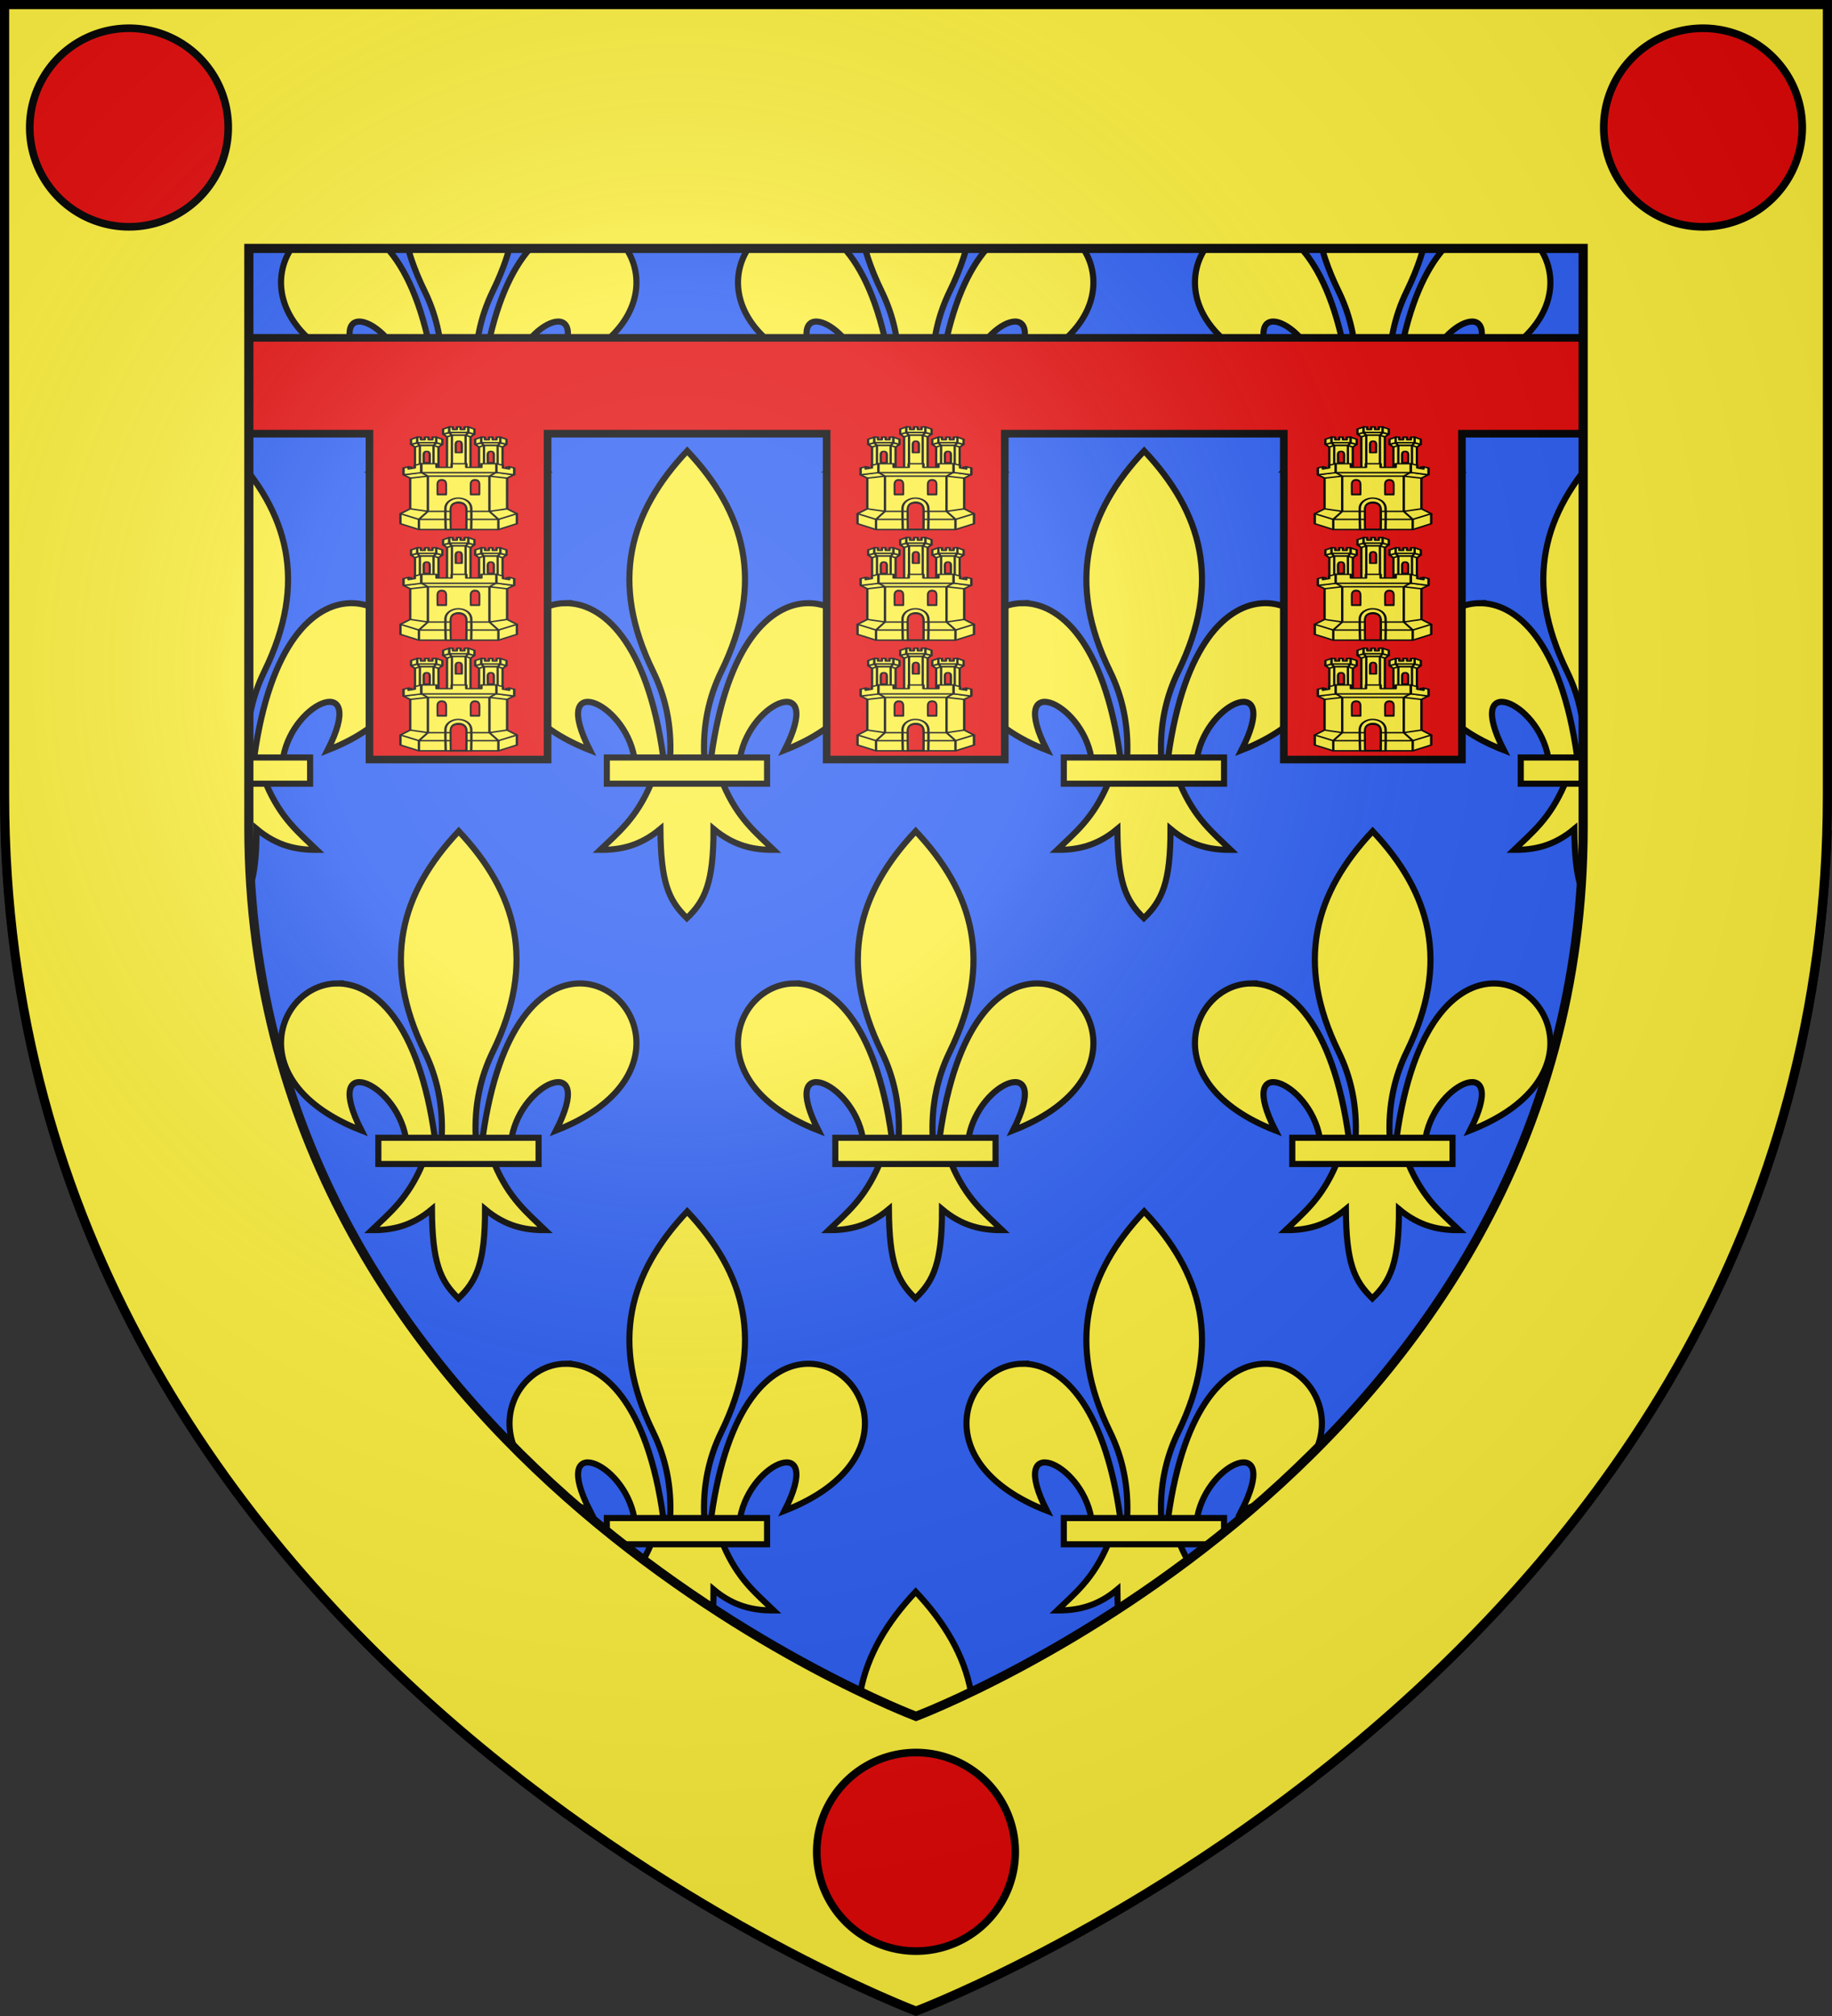 <svg height="660" width="600" xmlns="http://www.w3.org/2000/svg" xmlns:xlink="http://www.w3.org/1999/xlink"><rect width="100%" height="100%" fill="#333333" stroke="none"/><radialGradient id="a" cx="221.445" cy="226.331" gradientTransform="matrix(1.353 0 0 1.349 -77.629 -85.747)" gradientUnits="userSpaceOnUse" r="300"><stop offset="0" stop-color="#fff" stop-opacity=".314"/><stop offset=".3" stop-color="#fff" stop-opacity=".251"/><stop offset=".6" stop-color="#6b6b6b" stop-opacity=".125"/><stop offset="1" stop-opacity=".125"/></radialGradient><path d="m300 658.5s-298.5-112.436-298.5-398.182v-258.818h597v258.818c0 285.746-298.5 398.182-298.5 398.182z" fill="#2b5df2" fill-rule="evenodd"/><g stroke-width=".997" transform="matrix(1.001 0 0 1.004 -.434 -2.193)"><g fill="#fcef3c" stroke="#000" stroke-width="1.111" transform="matrix(1.798 0 0 1.792 234.706 516.934)"><g fill-rule="evenodd"><path d="m288.227 628.453c-.017.041-.034 1.506-.051 1.547-3.711 8.681-8.091 13.401-12.545 17.652 1.89.904 3.766 1.804 5.463 2.59 3.369-.997 6.765-2.725 10.225-5.617.027 4.05.19 7.456.492 10.404 5.212 2.235 8.189 3.367 8.189 3.367s3.004-1.143 8.252-3.395c.3-2.949.452-6.349.447-10.377 3.457 2.89 6.846 4.618 10.209 5.615 1.697-.786 3.574-1.685 5.463-2.588-4.451-4.254-8.822-8.978-12.533-17.664-.016-.037-.033-1.498-.049-1.535z" stroke-width="1.995" transform="matrix(.556 0 0 .558 -130.565 -288.549)"/><path d="m126.281 7.938c-34.942 37.095-47.111 79.178-20.625 133.344 7.612 15.568 11.269 32.813 10.333 51.852-.007.132-.013 2.153-.02 2.286h20.625c-.009-.168-.018-2.225-.026-2.392-.913-18.995 2.739-36.207 10.338-51.746 26.488-54.165 14.317-96.249-20.625-133.344z" stroke-width="3.696" transform="matrix(.301 0 0 .301 -1.678 0)"/><path d="m52.25 100c-35.235.845-58.727 60.018 15.219 88.875-24.345-47.688 20.544-30.269 26.803 4.251.024.135.048 2.158.072 2.294h17.531c-.021-.156-.043-2.2-.064-2.356-9.736-70.296-37.038-93.604-59.561-93.063z" stroke-width="3.696" transform="matrix(.301 0 0 .301 -1.678 0)"/><path d="m198.969 100c-22.248.417-48.638 24.17-58.181 93.034-.023.166-.046 2.22-.069 2.386h17.5c.036-.212.074-2.312.114-2.523 6.416-34.368 51.083-51.605 26.793-4.022 74.894-29.227 49.821-89.549 13.844-88.875z" stroke-width="3.696" transform="matrix(.301 0 0 .301 -1.678 0)"/></g><path d="m21.707 58.178h29.159v4.772h-29.159z" stroke-width="1.111"/></g><g id="b" stroke="#000" stroke-width="1.111" transform="matrix(1.798 0 0 1.792 85.194 516.934)"><path d="m150.494 521.355c-8.606 9.105-14.644 18.772-17.326 29.355 11.203 10.497 22.534 20.168 33.748 29.033 6.633-22.878-.54-41.584-16.422-58.389z" fill="#fcef3c" fill-rule="evenodd" stroke="#000" stroke-width="1.995" transform="matrix(.556 0 0 .558 -47.418 -288.549)"/><path d="m189.781 570.947c-6.196.116-12.984 3.585-18.816 11.98 10.715 8.311 21.276 15.874 31.48 22.74 13.673-15.987 2.235-34.999-12.664-34.721z" fill="#fcef3c" fill-rule="evenodd" stroke="#000" stroke-width="1.995" transform="matrix(.556 0 0 .558 -47.418 -288.549)"/></g><g id="c" stroke="#000" stroke-width="1.111" transform="matrix(1.798 0 0 1.792 -64.317 268.929)"><path d="m1.742 274.166c.884 25.751 4.209 50.045 9.512 72.93.285-.641.577-1.279.887-1.91 14.124-28.785 7.904-51.234-10.398-71.02z" fill="#fcef3c" fill-rule="evenodd" stroke="#000" stroke-width="1.995" transform="matrix(.556 0 0 .558 35.73 -150.156)"/><path d="m40.281 322.947c-9.647.18-20.731 8.467-27.402 30.887 1.649 6.555 3.469 12.985 5.432 19.305.002-.034.004-.136.006-.148 3.468-18.514 27.611-27.798 14.482-2.166 40.48-15.744 26.928-48.24 7.482-47.877z" fill="#fcef3c" fill-rule="evenodd" stroke="#000" stroke-width="1.995" transform="matrix(.556 0 0 .558 35.73 -150.156)"/><path d="m18.371 373.334c.894 2.872 1.811 5.727 2.766 8.551h6.078v-8.551z" fill="#fcef3c" stroke="#000" stroke-width="1.995" transform="matrix(.556 0 0 .558 35.73 -150.156)"/></g><use height="100%" stroke-width="1.995" transform="matrix(-1 0 0 1 600.407 0)" width="100%" xlink:href="#c"/><g id="d" stroke="#000" stroke-width="1.111" transform="matrix(1.798 0 0 1.792 -64.317 20.924)"><path d="m1.5 132.453v44.752c5.611-5.51 8.219-11.741 8.199-28.58 6.72 5.619 13.187 6.864 19.693 6.834-5.785-5.574-11.727-10.172-16.555-21.471-.016-.037-.033-1.498-.049-1.535z" fill="#fcef3c" fill-rule="evenodd" stroke="#000" stroke-width="1.995" transform="matrix(.556 0 0 .558 35.73 -11.763)"/><path d="m1.5 25.904v100.445h5.066c-.005-.091-.009-1.199-.014-1.289-.493-10.233 1.483-19.505 5.588-27.875 14.182-28.915 7.863-51.426-10.641-71.281z" fill="#fcef3c" fill-rule="evenodd" stroke="#000" stroke-width="1.995" transform="matrix(.556 0 0 .558 35.73 -11.763)"/><path d="m198.969 100c-22.248.417-48.638 24.17-58.181 93.034-.023.166-.046 2.22-.069 2.386h17.5c.036-.212.074-2.312.114-2.523 6.416-34.368 51.083-51.605 26.793-4.022 74.894-29.227 49.821-89.549 13.844-88.875z" fill="#fcef3c" fill-rule="evenodd" stroke="#000" stroke-width="3.696" transform="matrix(.301 0 0 .301 -1.678 0)"/><path d="m1.5 125.334v8.551h25.715v-8.551z" fill="#fcef3c" stroke="#000" stroke-width="1.995" transform="matrix(.556 0 0 .558 35.73 -11.763)"/></g><g id="e" stroke="#000" stroke-width="1.111" transform="matrix(1.798 0 0 1.792 159.95 392.932)"><path d="m29.739 62.151c-.01.023-.019.84-.029.863-2.685 6.302-5.998 8.866-9.215 11.975 3.618.017 7.225-.678 10.963-3.814.064 9.675 1.458 12.982 4.819 16.233 3.323-3.149 4.858-6.547 4.847-16.233 3.738 3.136 7.335 3.83 10.953 3.814-3.217-3.11-6.523-5.676-9.208-11.981-.009-.021-.018-.836-.026-.857z" fill="#fcef3c" fill-rule="evenodd" stroke="#000" stroke-width="1.111"/><path d="m126.281 7.938c-34.942 37.095-47.111 79.178-20.625 133.344 7.612 15.568 11.269 32.813 10.333 51.852-.007.132-.013 2.153-.02 2.286h20.625c-.009-.168-.018-2.225-.026-2.392-.913-18.995 2.739-36.207 10.338-51.746 26.488-54.165 14.317-96.249-20.625-133.344z" fill="#fcef3c" fill-rule="evenodd" stroke="#000" stroke-width="3.696" transform="matrix(.301 0 0 .301 -1.678 0)"/><path d="m52.25 100c-35.235.845-58.727 60.018 15.219 88.875-24.345-47.688 20.544-30.269 26.803 4.251.024.135.048 2.158.072 2.294h17.531c-.021-.156-.043-2.2-.064-2.356-9.736-70.296-37.038-93.604-59.561-93.063z" fill="#fcef3c" fill-rule="evenodd" stroke="#000" stroke-width="3.696" transform="matrix(.301 0 0 .301 -1.678 0)"/><path d="m198.969 100c-22.248.417-48.638 24.17-58.181 93.034-.023.166-.046 2.22-.069 2.386h17.5c.036-.212.074-2.312.114-2.523 6.416-34.368 51.083-51.605 26.793-4.022 74.894-29.227 49.821-89.549 13.844-88.875z" fill="#fcef3c" fill-rule="evenodd" stroke="#000" stroke-width="3.696" transform="matrix(.301 0 0 .301 -1.678 0)"/><path d="m21.707 58.178h29.159v4.772h-29.159z" fill="#fcef3c" stroke="#000" stroke-width="1.111"/></g><g id="f" stroke="#000" stroke-width="1.111" transform="matrix(1.798 0 0 1.792 10.376 -101.078)"><path d="m29.739 62.151c-.01.023-.019.84-.029.863-2.685 6.302-5.998 8.866-9.215 11.975 3.618.017 7.225-.678 10.963-3.814.064 9.675 1.458 12.982 4.819 16.233 3.323-3.149 4.858-6.547 4.847-16.233 3.738 3.136 7.335 3.83 10.953 3.814-3.217-3.11-6.523-5.676-9.208-11.981-.009-.021-.018-.836-.026-.857z" fill="#fcef3c" fill-rule="evenodd" stroke="#000" stroke-width="1.111"/><path d="m21.707 58.178h29.159v4.772h-29.159z" fill="#fcef3c" stroke="#000" stroke-width="1.111"/></g><use height="100%" stroke-width="1.995" transform="matrix(-1 0 0 1 599.925 -.001)" width="100%" xlink:href="#d"/><g id="g" stroke="#000" stroke-width="1.111" transform="matrix(1.798 0 0 1.792 10.439 392.932)"><path d="m75.744 397.355c-18.886 19.982-25.464 42.652-11.148 71.83.5 1.02.968 2.053 1.404 3.1 4.908 7.327 9.997 14.418 15.234 21.273.063-8.857 2.023-16.968 5.656-24.373 14.316-29.178 7.739-51.848-11.146-71.83z" fill="#fcef3c" fill-rule="evenodd" stroke="#000" stroke-width="1.995" transform="matrix(.556 0 0 .558 -5.844 -219.352)"/><path d="m115.031 446.947c-11.983.224-26.187 12.939-31.391 49.736.434.558.872 1.111 1.309 1.666h8.057c.02-.114.039-1.246.061-1.359 3.468-18.514 27.611-27.798 14.482-2.166 40.48-15.744 26.928-48.24 7.482-47.877z" fill="#fcef3c" fill-rule="evenodd" stroke="#000" stroke-width="1.995" transform="matrix(.556 0 0 .558 -5.844 -219.352)"/><path d="m84.152 497.334c2.261 2.892 4.546 5.743 6.855 8.551h10.957v-8.551z" fill="#fcef3c" stroke="#000" stroke-width="1.995" transform="matrix(.556 0 0 .558 -5.844 -219.352)"/></g><use height="100%" stroke-width="1.995" transform="matrix(-1 0 0 1 600.657 0)" width="100%" xlink:href="#g"/><use height="100%" stroke-width="1.995" transform="matrix(-1 0 0 1 600.653 -0)" width="100%" xlink:href="#b"/><use height="100%" transform="translate(-74.756 -124.003)" width="100%" xlink:href="#e"/><use height="100%" transform="translate(149.512 0)" width="100%" xlink:href="#e"/><use height="100%" transform="translate(74.756 -124.003)" width="100%" xlink:href="#e"/><use height="100%" transform="translate(224.267 -124.003)" width="100%" xlink:href="#e"/><use height="100%" transform="translate(-149.512 -248.005)" width="100%" xlink:href="#e"/><use height="100%" transform="translate(0 -248.005)" width="100%" xlink:href="#e"/><use height="100%" transform="translate(149.512 -248.005)" width="100%" xlink:href="#e"/><use height="100%" transform="translate(299.023 -248.005)" width="100%" xlink:href="#e"/><use height="100%" transform="translate(-74.756 -372.008)" width="100%" xlink:href="#e"/><use height="100%" transform="translate(74.756 -372.008)" width="100%" xlink:href="#e"/><use height="100%" transform="translate(224.267 -372.008)" width="100%" xlink:href="#e"/><use height="100%" transform="translate(149.512 -0)" width="100%" xlink:href="#f"/><use height="100%" transform="translate(299.023 -0)" width="100%" xlink:href="#f"/><use height="100%" transform="translate(448.535 -0)" width="100%" xlink:href="#f"/></g><g stroke-width=".996" transform="matrix(1.004 0 0 1.004 -1.297 -1.089)"><path d="m270.949 142.5v106.25h58.103v-106.25h91.028v106.25h58.103v-106.25h53.067v-31.25h-462.5v31.25h53.067v106.25h58.103v-106.25z" fill="#e20909" stroke="#000" stroke-width="2.489"/><g id="h" stroke="#000" stroke-linecap="round" stroke-linejoin="round" stroke-width=".638" transform="matrix(.78 0 0 .781 65.637 42.628)"><g id="i" fill="#fcef3c" stroke="#000" stroke-linecap="round" stroke-linejoin="round" stroke-width="1.589" transform="matrix(.585 0 0 .397 44.921 61.361)"><use height="660" stroke-linecap="round" stroke-linejoin="round" stroke-width="1.589" transform="translate(22.912 10.751)" width="600" xlink:href="#j"/><use height="660" stroke-linecap="round" stroke-linejoin="round" stroke-width="1.589" transform="translate(-22.912 10.751)" width="600" xlink:href="#j"/><g id="j" stroke="#000" stroke-linecap="round" stroke-linejoin="round" stroke-width="1.589"><path d="m444.884 392.224v47.84l-5.246-4.142v-44.565z" fill-rule="evenodd" stroke-linecap="round" stroke-linejoin="round" stroke-width="1.547" transform="matrix(1.055 0 0 1 -23.993 10.079)"/><path d="m441.537 391.813 3.416 1.691 2.592-2.812-4.213-1.725z" fill-rule="evenodd" stroke-linecap="round" stroke-linejoin="round" stroke-width="1.547" transform="matrix(1.055 0 0 1 -23.993 10.079)"/><path d="m443.333 383.115 4.201 2.216v5.356l-4.201-1.721zm-14.371 9.109v47.721l5.132-4.297v-44.446z" fill-rule="evenodd" stroke-linecap="round" stroke-linejoin="round" stroke-width="1.547" transform="matrix(1.055 0 0 1 -23.993 10.079)"/><path d="m432.291 391.813-3.399 1.691-2.592-2.812 4.208-1.725z" fill-rule="evenodd" stroke-linecap="round" stroke-linejoin="round" stroke-width="1.547" transform="matrix(1.055 0 0 1 -23.993 10.079)"/><path d="m430.508 383.115-4.196 2.216v5.356l4.196-1.721z" fill-rule="evenodd" stroke-linecap="round" stroke-linejoin="round" stroke-width="1.547" transform="matrix(1.055 0 0 1 -23.993 10.079)"/><path d="m430.476 388.927 1.728 2.887h9.415l1.725-2.9zm.021-5.812h2.43v2.673h2.727v-2.673h2.493v2.673h2.664v-2.673h2.511v5.775h-12.825z" fill-rule="evenodd" stroke-linecap="round" stroke-linejoin="round" stroke-width="1.547" transform="matrix(1.055 0 0 1 -23.993 10.079)"/><path d="m432.291 391.813-.021 46.238h9.276l-.009-46.238z" fill-rule="evenodd" stroke-linecap="round" stroke-linejoin="round" stroke-width="1.547" transform="matrix(1.055 0 0 1 -23.993 10.079)"/><path d="m434.88 410.055s-.069-5.704-.041-8.46c.028-2.755 1.038-3.6 2.075-3.56 1.037.04 2.005.708 2.05 3.627.045 2.918-.013 8.396-.013 8.396l-4.071-.002z" fill="#e20909" fill-rule="evenodd" stroke-linecap="round" stroke-linejoin="round" stroke-width="1.547" transform="matrix(1.055 0 0 1 -23.993 10.079)"/></g><g stroke-linecap="round" stroke-linejoin="round" stroke-width="1.589"><path d="m413.58 511.453-10.698 2.648 4.104 3.442v32.27l-6.036 5.179v10.536l11.392 6.09h19.842c-.043-3.567-.122-8.04-.075-11.693.131-4.364 1.957-6.966 4.828-7.181 3.027.107 4.659 3.29 4.754 7.307.075 3.853.018 8.094-.015 11.568h19.812l11.407-6.09v-10.536l-6.036-5.179v-32.27l4.089-3.442-10.683-2.648h-46.686z" fill-rule="evenodd" stroke-linecap="round" stroke-linejoin="round" stroke-width="1.477" transform="matrix(1.157 0 0 1 -68.644 -70.553)"/><path d="m400.992 554.99 11.387 5.986v10.567m-5.38-21.722 10.92 2.68m-5.593 8.471 5.577-8.455m.004-.084v-36.88m-4.228-4.079 3.587 3.36m-10.29 2.728 10.972-2.109m54.905 39.537-11.387 5.986v10.567m5.38-21.722-10.92 2.68m5.593 8.471-5.577-8.455m-.004-.084v-36.88m4.228-4.079-3.587 3.36m10.29 2.728-10.972-2.109m-38.006 37.059h38.049m-38.049-37.055h38.049m-13.191 45.506h18.597m-48.861 0h18.597m5.71-22.389c-3.892-.093-7.939 4-8.047 10.609-.108 6.612.166 22.421.166 22.421h3.274c-.043-3.533-.122-18.024-.075-21.635.134-4.348 1.978-6.907 4.828-7.118 3.005.103 4.659 3.237 4.754 7.242.075 3.813.018 18.087-.015 21.525h2.988s.221-15.267.045-22.269c-.175-7.004-4.025-10.682-7.918-10.775z" fill-rule="evenodd" stroke-linecap="round" stroke-linejoin="round" stroke-width="1.477" transform="matrix(1.157 0 0 1 -68.644 -70.553)"/><g stroke-linecap="round" stroke-linejoin="round" stroke-width="1.589"><path d="m436.374 623.78-3.668.983v7.178l5.329-1.428v-4.621z" fill-rule="evenodd" stroke-linecap="round" stroke-linejoin="round" stroke-width="3.183" transform="matrix(.559 0 0 .446 229.055 156.852)"/><path d="m419.934 616.544 8.473 3.749v6.267l7.958 2.5v-5.257l6.488 2.867v15.917l-22.967-5.378.047-20.666zm-112.213 7.236 3.668.983v7.178l-5.329-1.428v-4.621z" fill-rule="evenodd" stroke-linecap="round" stroke-linejoin="round" stroke-width="3.183" transform="matrix(.559 0 0 .446 229.055 156.852)"/><path d="m324.16 616.544-8.473 3.749v6.267l-7.958 2.5v-5.257l-6.488 2.867v15.917l22.967-4.82-.047-21.224z" fill-rule="evenodd" stroke-linecap="round" stroke-linejoin="round" stroke-width="3.183" transform="matrix(.559 0 0 .446 229.055 156.852)"/><path d="m343.469 616.562h-19.438v20.969h96.031v-20.969h-19.25v8.656h-19.281v-8.656h-18.75v8.656h-19.312z" stroke-linecap="round" stroke-linejoin="round" stroke-width="3.183" transform="matrix(.559 0 0 .446 229.055 156.852)"/></g></g><path d="m293.375 239.5c-.918-.02-1.819.422-1.844 1.812-.025 1.391.031 4.25.031 4.25h3.625s.04-2.746 0-4.219c-.04-1.473-.895-1.824-1.812-1.844zm13.906 0c-.918-.02-1.819.422-1.844 1.812-.025 1.391.031 4.25.031 4.25h3.594s.071-2.746.031-4.219c-.04-1.473-.895-1.824-1.812-1.844zm-6.969 9.5c-1.63-.029-3.206.578-3.25 2.594-.044 2.017.062 8.57.062 8.57h6.406s.102-6.372.031-8.508c-.071-2.137-1.62-2.627-3.25-2.656z" fill="#e20909" fill-rule="evenodd" stroke-linecap="round" stroke-linejoin="round" stroke-width=".765" transform="matrix(1.71 0 0 2.52 -76.823 -154.607)"/></g><use height="100%" stroke-width=".638" transform="translate(0 -46.197)" width="100%" xlink:href="#i"/><use height="100%" stroke-width=".638" transform="translate(-.007 -92.394)" width="100%" xlink:href="#i"/></g><g stroke-width=".996"><use height="100%" transform="translate(-149.109 .001)" width="100%" xlink:href="#h"/><use height="100%" transform="translate(149.153 .001)" width="100%" xlink:href="#h"/></g></g><g><path d="m0 0v258.818c0 285.745 298.5 398.182 298.5 398.182s298.5-112.436 298.5-398.182v-258.818zm80 79.828h437v189.113c0 209.486-218.5 291.455-218.5 291.455s-218.5-81.969-218.5-291.455z" fill="#fcef3c" fill-rule="evenodd" transform="translate(1.5 1.5)"/><g stroke="#000"><path d="m74.75 41.75a32.5 32.498 0 1 1 -65 0 32.5 32.498 0 1 1 65 0z" fill="#e20909" stroke-width="2.5"/><path d="m590.25 41.75a32.5 32.5 0 1 1 -65 0 32.5 32.5 0 1 1 65 0z" fill="#e20909" stroke-width="2.5"/><path d="m-487.553 632.078a32.5 32.5 0 1 1 -65 0 32.5 32.5 0 1 1 65 0z" fill="#e20909" stroke-width="2.5" transform="translate(820.053 -25.828)"/><path d="m81.5 81.328v189.318c0 209.017 218.5 291.251 218.5 291.251s218.5-82.234 218.5-291.251v-189.318z" fill="none" stroke-width="3"/></g></g><path d="m300 658.5s298.5-112.436 298.5-398.182v-258.818h-597v258.818c0 285.746 298.5 398.182 298.5 398.182z" fill="url(#a)" fill-rule="evenodd" opacity=".8"/><path d="m300 658.397s-298.5-112.418-298.5-398.12v-258.778h597v258.778c0 285.701-298.5 398.12-298.5 398.12z" fill="none" stroke="#000" stroke-width="3"/></svg>